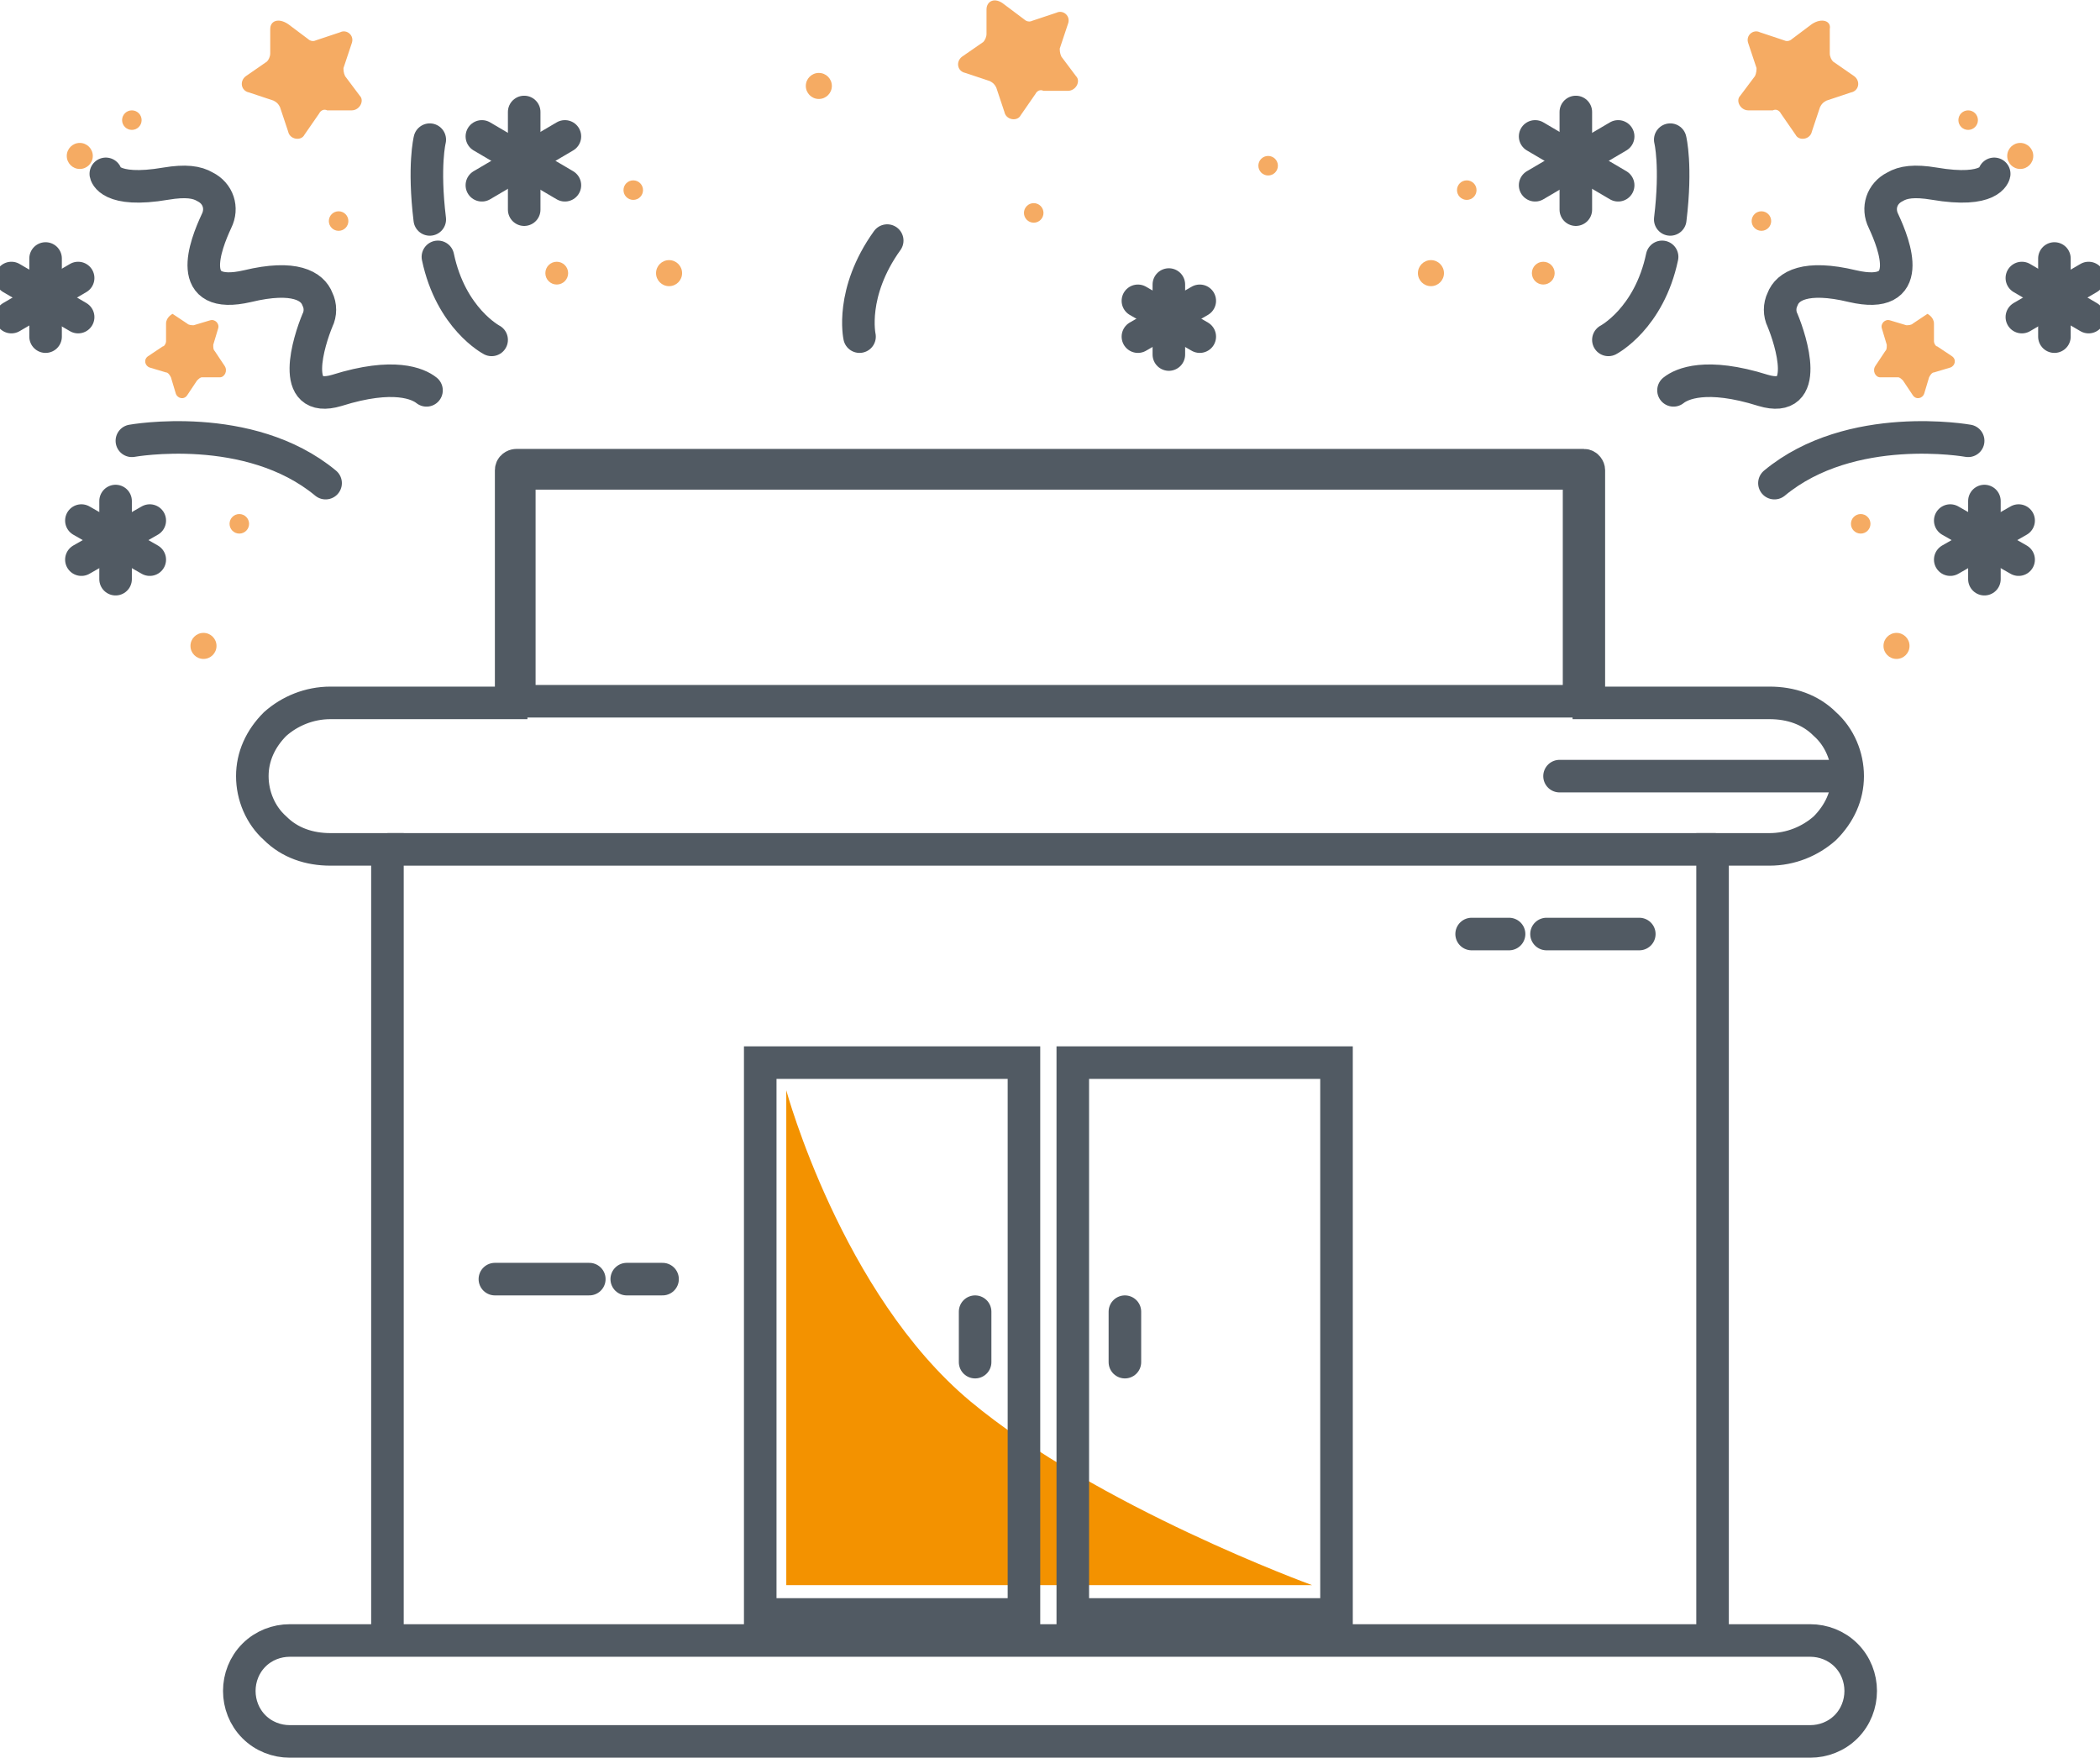 <?xml version="1.0" encoding="utf-8"?>
<svg width="129" height="108" viewBox="0 0 129 108" fill="none" xmlns="http://www.w3.org/2000/svg">
<path d="M59.9 80.58V83.68" stroke="#515A63" stroke-width="2" stroke-linecap="round" stroke-linejoin="round"/>
<path d="M69.101 80.58V83.68" stroke="#515A63" stroke-width="2" stroke-linecap="round" stroke-linejoin="round"/>
<path d="M36.2 78.58H30.4" stroke="#515A63" stroke-width="2" stroke-linecap="round" stroke-linejoin="round"/>
<path d="M40.7 78.58H38.5" stroke="#515A63" stroke-width="2" stroke-linecap="round" stroke-linejoin="round"/>
<path d="M95 57.38H100.7" stroke="#515A63" stroke-width="2" stroke-linecap="round" stroke-linejoin="round"/>
<path d="M90.4 57.38H92.7" stroke="#515A63" stroke-width="2" stroke-linecap="round" stroke-linejoin="round"/>
<path fill-rule="evenodd" clip-rule="evenodd" d="M48.3 66.98V97.38H80.6C80.6 97.38 67.4 92.58 59.6 86.08C51.7 79.48 48.3 66.98 48.3 66.98Z" fill="#F39200"/>
<path d="M105.2 100.28V52.18H108.7C110 52.18 111.2 51.68 112.1 50.88C113 49.98 113.5 48.88 113.5 47.68C113.5 46.48 113 45.28 112.1 44.48C111.2 43.58 110 43.18 108.7 43.18H97.6V28.88C97.6 28.78 97.5 28.58 97.3 28.58H31.7C31.6 28.58 31.4 28.68 31.4 28.88V43.18H20.3C19 43.18 17.8 43.68 16.9 44.48C16 45.38 15.5 46.48 15.5 47.68C15.5 48.88 16 50.08 16.9 50.88C17.8 51.78 19 52.18 20.3 52.18H23.8V100.28" stroke="#515A63" stroke-width="2" stroke-miterlimit="10"/>
<path d="M23.8 100.78H17.8C17 100.78 16.2 101.08 15.6 101.68C15 102.28 14.7 103.08 14.7 103.88C14.7 104.68 15 105.48 15.6 106.08C16.2 106.68 17 106.98 17.8 106.98H111.2C112 106.98 112.8 106.68 113.4 106.08C114 105.48 114.3 104.68 114.3 103.88C114.3 103.08 114 102.28 113.4 101.68C112.8 101.08 112 100.78 111.2 100.78H23.8Z" stroke="#515A63" stroke-width="2" stroke-miterlimit="10"/>
<path d="M82.1 65.28H65.9V99.18H82.1V65.28Z" stroke="#515A63" stroke-width="2" stroke-miterlimit="10"/>
<path d="M62.9 65.28H46.7V99.18H62.9V65.28Z" stroke="#515A63" stroke-width="2" stroke-miterlimit="10"/>
<path d="M97 29.08H31.9V43.08H97V29.08Z" stroke="#515A63" stroke-width="2" stroke-miterlimit="10"/>
<path d="M23.8 52.18H105.4" stroke="#515A63" stroke-width="2" stroke-miterlimit="10"/>
<path d="M95.8 47.68H113.1" stroke="#515A63" stroke-width="2" stroke-linecap="round" stroke-linejoin="round"/>
<path d="M98.801 20.88C98.801 20.88 101.301 19.58 102.101 15.78" stroke="#515A63" stroke-width="2" stroke-linecap="round" stroke-linejoin="round"/>
<path d="M120.901 27.08C120.901 27.08 113.701 25.78 109.001 29.68" stroke="#515A63" stroke-width="2" stroke-linecap="round" stroke-linejoin="round"/>
<path d="M102.601 8.58C102.601 8.58 103.001 10.18 102.601 13.48" stroke="#515A63" stroke-width="2" stroke-linecap="round" stroke-linejoin="round"/>
<path d="M94.801 17.48C95.187 17.48 95.501 17.166 95.501 16.78C95.501 16.393 95.187 16.08 94.801 16.08C94.414 16.08 94.101 16.393 94.101 16.78C94.101 17.166 94.414 17.48 94.801 17.48Z" fill="#F5AB63"/>
<path d="M87.901 17.58C88.342 17.58 88.701 17.222 88.701 16.78C88.701 16.338 88.342 15.98 87.901 15.98C87.459 15.98 87.101 16.338 87.101 16.78C87.101 17.222 87.459 17.58 87.901 17.58Z" fill="#F5AB63"/>
<path d="M116.5 40.48C116.942 40.48 117.3 40.122 117.3 39.68C117.3 39.238 116.942 38.88 116.5 38.88C116.058 38.88 115.7 39.238 115.7 39.68C115.7 40.122 116.058 40.48 116.5 40.48Z" fill="#F5AB63"/>
<path d="M124.101 10.38C124.543 10.38 124.901 10.022 124.901 9.58C124.901 9.138 124.543 8.78 124.101 8.78C123.659 8.78 123.301 9.138 123.301 9.58C123.301 10.022 123.659 10.38 124.101 10.38Z" fill="#F5AB63"/>
<path d="M90.101 12.28C90.432 12.28 90.701 12.011 90.701 11.68C90.701 11.348 90.432 11.08 90.101 11.08C89.77 11.08 89.501 11.348 89.501 11.68C89.501 12.011 89.77 12.28 90.101 12.28Z" fill="#F5AB63"/>
<path d="M120.901 7.98C121.232 7.98 121.501 7.711 121.501 7.38C121.501 7.048 121.232 6.78 120.901 6.78C120.569 6.78 120.301 7.048 120.301 7.38C120.301 7.711 120.569 7.98 120.901 7.98Z" fill="#F5AB63"/>
<path d="M114.3 32.78C114.632 32.78 114.9 32.511 114.9 32.18C114.9 31.849 114.632 31.58 114.3 31.58C113.969 31.58 113.7 31.849 113.7 32.18C113.7 32.511 113.969 32.78 114.3 32.78Z" fill="#F5AB63"/>
<path d="M108.201 14.18C108.532 14.18 108.801 13.911 108.801 13.58C108.801 13.249 108.532 12.98 108.201 12.98C107.869 12.98 107.601 13.249 107.601 13.58C107.601 13.911 107.869 14.18 108.201 14.18Z" fill="#F5AB63"/>
<path d="M99.401 8.38L94.301 11.38" stroke="#515A63" stroke-width="2" stroke-linecap="round" stroke-linejoin="round"/>
<path d="M94.301 8.38L99.401 11.38" stroke="#515A63" stroke-width="2" stroke-linecap="round" stroke-linejoin="round"/>
<path d="M96.801 6.88V12.88" stroke="#515A63" stroke-width="2" stroke-linecap="round" stroke-linejoin="round"/>
<path d="M124.001 31.98L119.801 34.38" stroke="#515A63" stroke-width="2" stroke-linecap="round" stroke-linejoin="round"/>
<path d="M119.801 31.98L124.001 34.38" stroke="#515A63" stroke-width="2" stroke-linecap="round" stroke-linejoin="round"/>
<path d="M121.9 30.78V35.58" stroke="#515A63" stroke-width="2" stroke-linecap="round" stroke-linejoin="round"/>
<path d="M128.3 17.08L124.2 19.48" stroke="#515A63" stroke-width="2" stroke-linecap="round" stroke-linejoin="round"/>
<path d="M124.2 17.08L128.3 19.48" stroke="#515A63" stroke-width="2" stroke-linecap="round" stroke-linejoin="round"/>
<path d="M126.2 15.88V20.68" stroke="#515A63" stroke-width="2" stroke-linecap="round" stroke-linejoin="round"/>
<path d="M122.501 10.68C122.501 10.68 122.301 11.88 118.801 11.28C117.601 11.08 116.901 11.18 116.401 11.48C115.601 11.88 115.301 12.78 115.701 13.58C116.401 15.08 117.701 18.48 113.801 17.58C110.901 16.88 109.801 17.58 109.501 18.38C109.301 18.78 109.301 19.28 109.501 19.68C110.001 20.88 111.301 24.88 108.301 23.98C104.801 22.88 103.301 23.58 102.801 23.98" stroke="#515A63" stroke-width="2" stroke-linecap="round" stroke-linejoin="round"/>
<path d="M112.401 1.78V3.28C112.401 3.48 112.501 3.68 112.601 3.78L113.901 4.68C114.301 4.98 114.201 5.58 113.701 5.68L112.201 6.18C112.001 6.28 111.901 6.38 111.801 6.58L111.301 8.08C111.201 8.58 110.501 8.68 110.301 8.28L109.401 6.98C109.301 6.78 109.101 6.68 108.901 6.78H107.401C106.901 6.78 106.601 6.18 106.901 5.88L107.801 4.68C107.901 4.48 107.901 4.28 107.901 4.18L107.401 2.68C107.201 2.18 107.701 1.78 108.101 1.98L109.601 2.48C109.801 2.58 110.001 2.48 110.101 2.38L111.301 1.48C111.901 1.08 112.501 1.28 112.401 1.78Z" fill="#F5AB63"/>
<path d="M118.801 19.88V20.98C118.801 21.08 118.901 21.28 119.001 21.28L119.901 21.88C120.201 22.08 120.101 22.48 119.801 22.58L118.801 22.88C118.701 22.88 118.601 22.98 118.501 23.18L118.201 24.18C118.101 24.48 117.701 24.58 117.501 24.28L116.901 23.38C116.801 23.28 116.701 23.18 116.601 23.18H115.501C115.201 23.18 115.001 22.78 115.201 22.48L115.801 21.58C115.901 21.48 115.901 21.38 115.901 21.18L115.601 20.18C115.501 19.88 115.801 19.58 116.101 19.68L117.101 19.98C117.201 19.98 117.401 19.98 117.501 19.88L118.401 19.28C118.401 19.28 118.801 19.48 118.801 19.88Z" fill="#F5AB63"/>
<path d="M30.2 20.88C30.2 20.88 27.7 19.58 26.9 15.78" stroke="#515A63" stroke-width="2" stroke-linecap="round" stroke-linejoin="round"/>
<path d="M52.8 20.68C52.8 20.68 52.2 17.98 54.5 14.78" stroke="#515A63" stroke-width="2" stroke-linecap="round" stroke-linejoin="round"/>
<path d="M8.101 27.08C8.101 27.08 15.301 25.78 20.001 29.68" stroke="#515A63" stroke-width="2" stroke-linecap="round" stroke-linejoin="round"/>
<path d="M26.4 8.58C26.4 8.58 26 10.18 26.4 13.48" stroke="#515A63" stroke-width="2" stroke-linecap="round" stroke-linejoin="round"/>
<path d="M34.2 17.48C34.587 17.48 34.9 17.166 34.9 16.78C34.9 16.393 34.587 16.08 34.2 16.08C33.813 16.08 33.5 16.393 33.5 16.78C33.5 17.166 33.813 17.48 34.2 17.48Z" fill="#F5AB63"/>
<path d="M41.1 17.58C41.542 17.58 41.9 17.222 41.9 16.78C41.9 16.338 41.542 15.98 41.1 15.98C40.658 15.98 40.3 16.338 40.3 16.78C40.3 17.222 40.658 17.58 41.1 17.58Z" fill="#F5AB63"/>
<path d="M50.3 6.08C50.742 6.08 51.1 5.722 51.1 5.28C51.1 4.838 50.742 4.48 50.3 4.48C49.858 4.48 49.5 4.838 49.5 5.28C49.5 5.722 49.858 6.08 50.3 6.08Z" fill="#F5AB63"/>
<path d="M12.5 40.48C12.942 40.48 13.3 40.122 13.3 39.68C13.3 39.238 12.942 38.88 12.5 38.88C12.058 38.88 11.7 39.238 11.7 39.68C11.7 40.122 12.058 40.48 12.5 40.48Z" fill="#F5AB63"/>
<path d="M4.901 10.38C5.342 10.38 5.701 10.022 5.701 9.58C5.701 9.138 5.342 8.78 4.901 8.78C4.459 8.78 4.101 9.138 4.101 9.58C4.101 10.022 4.459 10.38 4.901 10.38Z" fill="#F5AB63"/>
<path d="M38.9 12.28C39.231 12.28 39.5 12.011 39.5 11.68C39.5 11.348 39.231 11.08 38.9 11.08C38.568 11.08 38.3 11.348 38.3 11.68C38.3 12.011 38.568 12.28 38.9 12.28Z" fill="#F5AB63"/>
<path d="M8.1 7.98C8.431 7.98 8.7 7.711 8.7 7.38C8.7 7.048 8.431 6.78 8.1 6.78C7.769 6.78 7.5 7.048 7.5 7.38C7.5 7.711 7.769 7.98 8.1 7.98Z" fill="#F5AB63"/>
<path d="M14.701 32.78C15.032 32.78 15.301 32.511 15.301 32.18C15.301 31.849 15.032 31.58 14.701 31.58C14.369 31.58 14.101 31.849 14.101 32.18C14.101 32.511 14.369 32.78 14.701 32.78Z" fill="#F5AB63"/>
<path d="M77.9 10.78C78.231 10.78 78.5 10.511 78.5 10.18C78.5 9.848 78.231 9.58 77.9 9.58C77.568 9.58 77.3 9.848 77.3 10.18C77.3 10.511 77.568 10.78 77.9 10.78Z" fill="#F5AB63"/>
<path d="M63.5 13.68C63.832 13.68 64.1 13.411 64.1 13.08C64.1 12.749 63.832 12.48 63.5 12.48C63.169 12.48 62.9 12.749 62.9 13.08C62.9 13.411 63.169 13.68 63.5 13.68Z" fill="#F5AB63"/>
<path d="M20.8 14.18C21.132 14.18 21.4 13.911 21.4 13.58C21.4 13.249 21.132 12.98 20.8 12.98C20.469 12.98 20.2 13.249 20.2 13.58C20.2 13.911 20.469 14.18 20.8 14.18Z" fill="#F5AB63"/>
<path d="M29.601 8.38L34.701 11.38" stroke="#515A63" stroke-width="2" stroke-linecap="round" stroke-linejoin="round"/>
<path d="M34.701 8.38L29.601 11.38" stroke="#515A63" stroke-width="2" stroke-linecap="round" stroke-linejoin="round"/>
<path d="M32.2 6.88V12.88" stroke="#515A63" stroke-width="2" stroke-linecap="round" stroke-linejoin="round"/>
<path d="M69.9 18.48L73.7 20.68" stroke="#515A63" stroke-width="2" stroke-linecap="round" stroke-linejoin="round"/>
<path d="M73.7 18.48L69.9 20.68" stroke="#515A63" stroke-width="2" stroke-linecap="round" stroke-linejoin="round"/>
<path d="M71.801 17.48V21.78" stroke="#515A63" stroke-width="2" stroke-linecap="round" stroke-linejoin="round"/>
<path d="M5 31.98L9.2 34.38" stroke="#515A63" stroke-width="2" stroke-linecap="round" stroke-linejoin="round"/>
<path d="M9.2 31.98L5 34.38" stroke="#515A63" stroke-width="2" stroke-linecap="round" stroke-linejoin="round"/>
<path d="M7.1 30.78V35.58" stroke="#515A63" stroke-width="2" stroke-linecap="round" stroke-linejoin="round"/>
<path d="M0.7 17.08L4.8 19.48" stroke="#515A63" stroke-width="2" stroke-linecap="round" stroke-linejoin="round"/>
<path d="M4.8 17.08L0.7 19.48" stroke="#515A63" stroke-width="2" stroke-linecap="round" stroke-linejoin="round"/>
<path d="M2.8 15.88V20.68" stroke="#515A63" stroke-width="2" stroke-linecap="round" stroke-linejoin="round"/>
<path d="M6.5 10.68C6.5 10.68 6.7 11.88 10.2 11.28C11.4 11.08 12.1 11.18 12.6 11.48C13.4 11.88 13.7 12.78 13.3 13.58C12.6 15.08 11.3 18.48 15.2 17.58C18.1 16.88 19.2 17.58 19.5 18.38C19.7 18.78 19.7 19.28 19.5 19.68C19 20.88 17.7 24.88 20.7 23.98C24.2 22.88 25.7 23.58 26.2 23.98" stroke="#515A63" stroke-width="2" stroke-linecap="round" stroke-linejoin="round"/>
<path d="M16.6 1.78V3.28C16.6 3.48 16.5 3.68 16.4 3.78L15.1 4.68C14.7 4.98 14.8 5.58 15.3 5.68L16.8 6.18C17 6.28 17.1 6.38 17.2 6.58L17.7 8.08C17.8 8.58 18.5 8.68 18.7 8.28L19.6 6.98C19.7 6.78 19.9 6.68 20.1 6.78H21.6C22.1 6.78 22.4 6.18 22.1 5.88L21.2 4.68C21.1 4.48 21.1 4.28 21.1 4.18L21.6 2.68C21.8 2.18 21.3 1.78 20.9 1.98L19.4 2.48C19.2 2.58 19 2.48 18.9 2.38L17.7 1.48C17.1 1.08 16.6 1.28 16.6 1.78Z" fill="#F5AB63"/>
<path d="M60.6 0.58V2.08C60.6 2.28 60.5 2.48 60.4 2.58L59.1 3.48C58.7 3.78 58.8 4.38 59.3 4.48L60.8 4.98C61 5.08 61.1 5.18 61.2 5.38L61.7 6.88C61.8 7.38 62.5 7.48 62.7 7.08L63.6 5.78C63.7 5.58 63.9 5.48 64.1 5.58H65.6C66.1 5.58 66.4 4.98 66.1 4.68L65.2 3.48C65.1 3.28 65.1 3.08 65.1 2.98L65.6 1.48C65.8 0.98 65.3 0.58 64.9 0.78L63.4 1.28C63.2 1.38 63 1.28 62.9 1.18L61.7 0.28C61.1 -0.22 60.6 0.08 60.6 0.58Z" fill="#F5AB63"/>
<path d="M10.2 19.88V20.98C10.2 21.08 10.1 21.28 10 21.28L9.1 21.88C8.8 22.08 8.9 22.48 9.2 22.58L10.2 22.88C10.3 22.88 10.4 22.98 10.5 23.18L10.8 24.18C10.9 24.48 11.3 24.58 11.5 24.28L12.1 23.38C12.2 23.28 12.3 23.18 12.4 23.18H13.5C13.8 23.18 14 22.78 13.8 22.48L13.2 21.58C13.1 21.48 13.1 21.38 13.1 21.18L13.4 20.18C13.5 19.88 13.2 19.58 12.9 19.68L11.9 19.98C11.8 19.98 11.6 19.98 11.5 19.88L10.6 19.28C10.6 19.28 10.2 19.48 10.2 19.88Z" fill="#F5AB63"/>
</svg>
